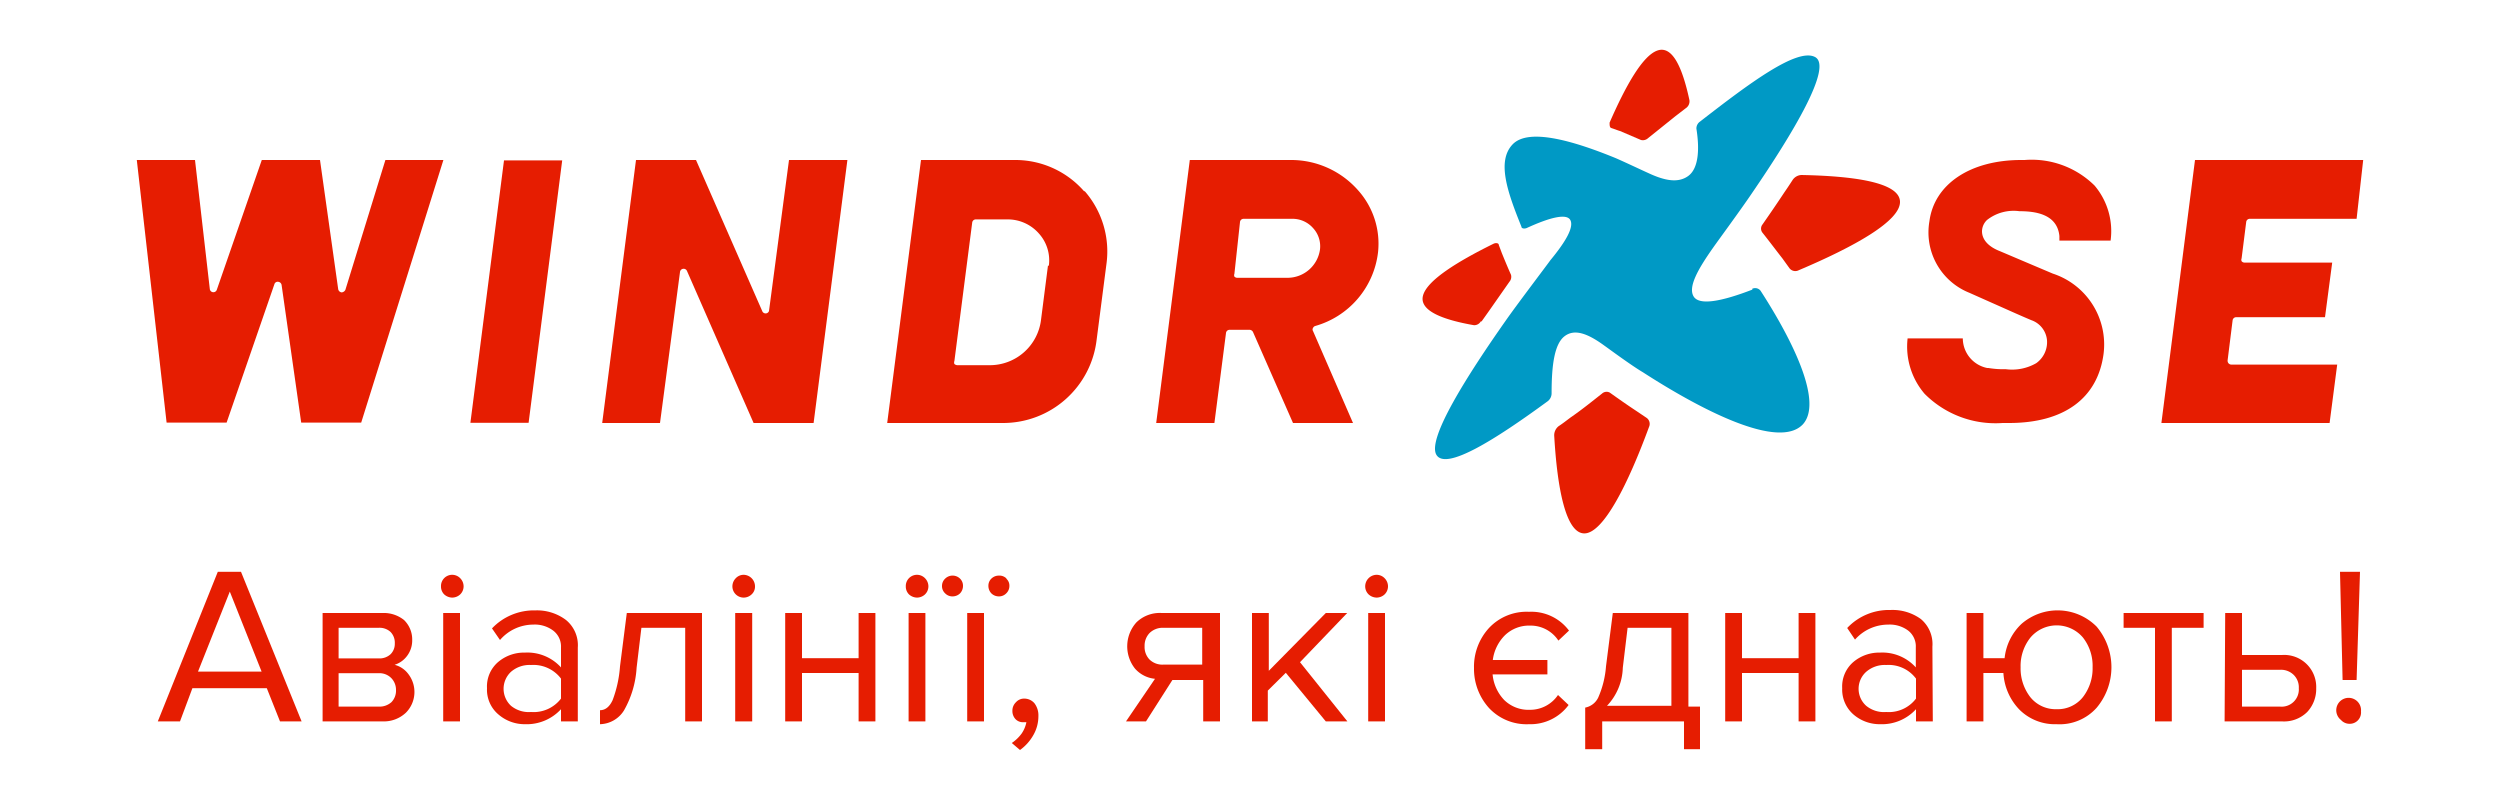<svg id="Layer_1" data-name="Layer 1" xmlns="http://www.w3.org/2000/svg" viewBox="0 0 125 40"><defs><style>.cls-1{fill:#e61d01;}.cls-2{fill:#0099c5;}</style></defs><title>Windrose</title><path class="cls-1" d="M90.07,8.75a.56.56,0,0,0-.44.25c-.13.2-.26.4-.4.6-.37.56-.74,1.1-1.11,1.63a.33.33,0,0,0,0,.4c.32.4.64.83,1,1.29l.36.5a.37.37,0,0,0,.46.09c2.76-1.17,5.09-2.46,5.06-3.43S92.66,8.8,90.07,8.75"/><path class="cls-1" d="M81,6.55,82.05,7a.38.38,0,0,0,.35-.09l1.37-1.1.52-.4A.41.41,0,0,0,84.47,5c-.34-1.58-.83-2.72-1.58-2.48s-1.6,1.76-2.41,3.61c0,.13,0,.24.08.27l.4.14"/><path class="cls-1" d="M74.08,16.07l.39-.55,1-1.43a.38.38,0,0,0,.08-.35c-.16-.36-.31-.72-.46-1.09l-.15-.4c0-.1-.15-.12-.27-.06-1.82.9-3.32,1.83-3.52,2.59s1,1.21,2.55,1.48a.38.38,0,0,0,.34-.19"/><path class="cls-1" d="M81.82,20.55c-.47-.31-.91-.62-1.33-.92a.34.34,0,0,0-.39.05c-.51.4-1,.8-1.58,1.2-.2.15-.39.3-.59.43a.58.58,0,0,0-.22.46c.15,2.64.58,4.92,1.52,4.9s2.17-2.46,3.22-5.32a.37.37,0,0,0-.11-.45l-.52-.35"/><path class="cls-2" d="M87.62,14.48c-1.53.59-2.66.81-2.94.34s.2-1.34,1-2.47c.13-.19,1.4-1.92,1.89-2.65,2.11-3.08,4.08-6.38,3.18-6.85S87.46,4.17,85,6.08a.42.42,0,0,0-.18.35c.17,1.07.1,2-.41,2.37s-1.19.23-2-.15c-.14-.06-1.22-.57-1.64-.75-2.08-.85-4.34-1.52-5.14-.68s-.26,2.38.44,4.11c0,.1.15.12.27.07,1.13-.52,2-.75,2.18-.39s-.24,1.08-1,2c-.14.2-1.59,2.11-2.17,2.93-2,2.84-4,6-3.53,6.8s2.93-.75,5.54-2.66a.5.5,0,0,0,.22-.42c0-1.4.14-2.46.65-2.85s1.18-.12,2,.48c.13.09,1.36,1,1.91,1.32,2.88,1.86,6.78,3.9,8,2.61,1-1.09-.43-4.08-2.11-6.68a.34.34,0,0,0-.42-.1"/><path class="cls-1" d="M108.07,21.15h8.41l.38-2.92h-5.3a.2.2,0,0,1-.13-.06.2.2,0,0,1-.05-.15l.25-2a.18.18,0,0,1,.18-.16h4.44l.36-2.73h-4.39a.19.19,0,0,1-.14-.07.18.18,0,0,1,0-.14l.23-1.82a.18.18,0,0,1,.18-.16h5.34L118.16,8h-8.41Z"/><path class="cls-1" d="M95.38,16.92a3.63,3.63,0,0,0,.85,2.77,5,5,0,0,0,3.9,1.46h.32c2.76,0,4.44-1.24,4.73-3.47a3.73,3.73,0,0,0-2.54-4l-1.18-.5L100,12.56c-.57-.22-.9-.57-.9-1a.8.8,0,0,1,.25-.56,2.15,2.15,0,0,1,1.62-.44c.81,0,1.89.15,2,1.24,0,.07,0,.15,0,.23h2.56a3.53,3.53,0,0,0-.8-2.75A4.47,4.47,0,0,0,101.23,8h-.17c-2.55,0-4.35,1.21-4.59,3.07a3.25,3.25,0,0,0,2,3.57l1.1.49c.68.3,1.38.62,2,.88a1.17,1.17,0,0,1,.78,1,1.29,1.29,0,0,1-.54,1.15,2.42,2.42,0,0,1-1.52.3,4.53,4.53,0,0,1-.87-.06h-.06a1.52,1.52,0,0,1-1.22-1.48Z"/><path class="cls-1" d="M65.76,16.3a4.36,4.36,0,0,0,3.14-3.67,4,4,0,0,0-1-3.12A4.46,4.46,0,0,0,64.59,8h-5.1L57.81,21.15h2.91l.58-4.5a.18.18,0,0,1,.18-.16h1a.2.2,0,0,1,.17.11l2,4.55h3l-2-4.6a.14.14,0,0,1,0-.15.18.18,0,0,1,.11-.1m-1.37-2.41H61.86a.2.2,0,0,1-.14-.06.18.18,0,0,1,0-.14L62,11.1a.18.18,0,0,1,.18-.16h2.47a1.37,1.37,0,0,1,1,.46A1.34,1.34,0,0,1,66,12.47a1.64,1.64,0,0,1-1.62,1.42"/><polygon class="cls-1" points="23.52 21.14 26.43 21.14 28.11 8.02 25.2 8.02 23.52 21.14"/><path class="cls-1" d="M54.22,9.58A4.57,4.57,0,0,0,50.79,8H46.05L44.36,21.15h5.81A4.71,4.71,0,0,0,54.83,17l.5-3.86a4.59,4.59,0,0,0-1.11-3.6M52.4,13.27,52.05,16a2.58,2.58,0,0,1-2.56,2.26H47.86a.25.25,0,0,1-.14-.06.2.2,0,0,1,0-.15l.89-6.92a.18.18,0,0,1,.18-.16h1.6a2.07,2.07,0,0,1,1.55.7,2,2,0,0,1,.5,1.63"/><path class="cls-1" d="M37.68,21.15h3L42.37,8H39.45l-1,7.55a.18.18,0,0,1-.34,0L34.8,8h-3L30.11,21.15H33l1-7.55a.18.18,0,0,1,.16-.16.18.18,0,0,1,.19.11Z"/><path class="cls-1" d="M15.06,21.13h3L22.17,8h-2.9l-2,6.49a.23.23,0,0,1-.19.13.2.2,0,0,1-.17-.16L16,8H13.09l-2.25,6.49a.18.18,0,0,1-.19.12.18.18,0,0,1-.16-.16L9.75,8H6.84L8.33,21.13h3l2.39-6.92a.17.17,0,0,1,.19-.12.19.19,0,0,1,.17.16Z"/><path class="cls-1" d="M15.08,36.07H14l-.66-1.66H9.62L9,36.07H7.89l3-7.48h1.16Zm-2-2.49-1.59-4-1.59,4Z"/><path class="cls-1" d="M19.13,36.07h-3V30.65h3A1.62,1.62,0,0,1,20.2,31a1.35,1.35,0,0,1,.41,1,1.28,1.28,0,0,1-.26.8,1.23,1.23,0,0,1-.62.44,1.24,1.24,0,0,1,.7.48,1.47,1.47,0,0,1-.13,1.91A1.61,1.61,0,0,1,19.13,36.07Zm-.2-3.15a.81.81,0,0,0,.6-.21.73.73,0,0,0,.21-.54.77.77,0,0,0-.21-.57.81.81,0,0,0-.6-.21h-2v1.53Zm0,2.41a.89.89,0,0,0,.64-.22.82.82,0,0,0,.23-.61.84.84,0,0,0-.23-.59.83.83,0,0,0-.64-.25h-2v1.67Z"/><path class="cls-1" d="M22.61,29.88a.61.61,0,0,1-.4-.16.55.55,0,0,1-.16-.4.56.56,0,0,1,.56-.58.56.56,0,0,1,.4.17.58.58,0,0,1,.17.41.56.56,0,0,1-.17.4A.59.59,0,0,1,22.61,29.88ZM23,36.07h-.84V30.65H23Z"/><path class="cls-1" d="M28.89,36.07h-.84v-.61a2.33,2.33,0,0,1-1.8.75,2,2,0,0,1-1.32-.48,1.62,1.62,0,0,1-.58-1.32,1.61,1.61,0,0,1,.57-1.32,2,2,0,0,1,1.33-.46,2.27,2.27,0,0,1,1.8.74v-1a1,1,0,0,0-.39-.84,1.53,1.53,0,0,0-1-.3A2.2,2.2,0,0,0,25,32l-.4-.58a2.89,2.89,0,0,1,2.17-.9A2.4,2.4,0,0,1,28.3,31a1.63,1.63,0,0,1,.59,1.38Zm-2.34-.47a1.72,1.72,0,0,0,1.5-.67v-1a1.73,1.73,0,0,0-1.5-.68,1.41,1.41,0,0,0-1,.34,1.16,1.16,0,0,0,0,1.7A1.4,1.4,0,0,0,26.55,35.6Z"/><path class="cls-1" d="M30,36.21v-.7c.26,0,.47-.16.63-.5A6,6,0,0,0,31,33.32l.34-2.67H35.1v5.42h-.84V31.39H32.07l-.24,2a4.89,4.89,0,0,1-.63,2.13A1.45,1.45,0,0,1,30,36.21Z"/><path class="cls-1" d="M37.18,29.88a.57.57,0,0,1-.39-.16.56.56,0,0,1-.17-.4.58.58,0,0,1,.17-.41.54.54,0,0,1,.39-.17.58.58,0,0,1,.57.58.52.52,0,0,1-.17.4A.58.58,0,0,1,37.18,29.88Zm.43,6.19h-.85V30.65h.85Z"/><path class="cls-1" d="M40.1,36.07h-.84V30.65h.84v2.26h2.83V30.65h.84v5.42h-.84V33.65H40.1Z"/><path class="cls-1" d="M45.85,29.88a.61.61,0,0,1-.4-.16.55.55,0,0,1-.16-.4.56.56,0,0,1,.56-.58.56.56,0,0,1,.4.17.58.58,0,0,1,.17.41.56.56,0,0,1-.17.4A.59.59,0,0,1,45.85,29.88Zm.42,6.19h-.84V30.65h.84Z"/><path class="cls-1" d="M48,28.93a.49.49,0,0,1,.15.36.54.54,0,0,1-.15.38.53.53,0,0,1-.37.15.5.5,0,0,1-.37-.15.49.49,0,0,1-.16-.38.5.5,0,0,1,.16-.36.53.53,0,0,1,.74,0Zm1.2,7.14h-.84V30.65h.84Zm1.11-7.14a.46.46,0,0,1,.16.36.51.51,0,0,1-.16.38.5.5,0,0,1-.37.15.53.53,0,0,1-.37-.15.54.54,0,0,1-.15-.38.49.49,0,0,1,.15-.36.53.53,0,0,1,.37-.15A.5.5,0,0,1,50.33,28.93Z"/><path class="cls-1" d="M51.92,35.81a1.89,1.89,0,0,1-.25.94,2.32,2.32,0,0,1-.67.75l-.41-.35a2,2,0,0,0,.49-.47,1.52,1.52,0,0,0,.24-.57l-.16,0a.5.5,0,0,1-.39-.16.59.59,0,0,1-.15-.41.58.58,0,0,1,.18-.43.54.54,0,0,1,.42-.18.67.67,0,0,1,.5.23A1,1,0,0,1,51.92,35.81Z"/><path class="cls-1" d="M57.3,36.07h-1l1.45-2.13a1.52,1.52,0,0,1-1-.51,1.79,1.79,0,0,1,.07-2.31,1.67,1.67,0,0,1,1.26-.47H61v5.42h-.84V34H58.62Zm.88-2.84h1.93V31.39H58.18a.94.94,0,0,0-.7.26.91.91,0,0,0-.25.66.9.9,0,0,0,.25.67A.92.92,0,0,0,58.18,33.23Z"/><path class="cls-1" d="M67.37,36.07H66.29l-2-2.43-.9.89v1.54H62.6V30.65h.84v2.89l2.85-2.89h1.07L65,33.11Z"/><path class="cls-1" d="M68.83,29.88a.61.61,0,0,1-.4-.16.56.56,0,0,1-.17-.4.58.58,0,0,1,.57-.58.56.56,0,0,1,.4.17.58.58,0,0,1,.17.41.56.56,0,0,1-.17.4A.59.59,0,0,1,68.83,29.88Zm.42,6.19h-.84V30.65h.84Z"/><path class="cls-1" d="M76.45,36.21a2.57,2.57,0,0,1-2-.81,2.92,2.92,0,0,1-.75-2,2.86,2.86,0,0,1,.75-2,2.57,2.57,0,0,1,2-.81,2.35,2.35,0,0,1,2,.94l-.53.5a1.66,1.66,0,0,0-1.41-.75,1.74,1.74,0,0,0-1.26.48A2.13,2.13,0,0,0,74.64,33h2.73v.72H74.63A2.13,2.13,0,0,0,75.21,35a1.73,1.73,0,0,0,1.28.49,1.68,1.68,0,0,0,1.41-.74l.53.5A2.37,2.37,0,0,1,76.45,36.21Z"/><path class="cls-1" d="M79.26,37.46V35.38a.91.91,0,0,0,.65-.5,4.75,4.75,0,0,0,.39-1.56l.34-2.67h3.78v4.68H85v2.13H84.2V36.07H80.11v1.39Zm2.12-6.07-.24,2a2.88,2.88,0,0,1-.79,1.9h3.22V31.39Z"/><path class="cls-1" d="M87.1,36.07h-.84V30.65h.84v2.26h2.83V30.65h.84v5.42h-.84V33.65H87.1Z"/><path class="cls-1" d="M96.64,36.07H95.8v-.61a2.31,2.31,0,0,1-1.79.75,2,2,0,0,1-1.33-.48,1.65,1.65,0,0,1-.57-1.32,1.61,1.61,0,0,1,.57-1.32A2,2,0,0,1,94,32.63a2.25,2.25,0,0,1,1.79.74v-1a1,1,0,0,0-.38-.84,1.54,1.54,0,0,0-1-.3,2.22,2.22,0,0,0-1.66.75l-.39-.58a2.87,2.87,0,0,1,2.16-.9,2.41,2.41,0,0,1,1.52.45,1.63,1.63,0,0,1,.58,1.38Zm-2.33-.47a1.7,1.7,0,0,0,1.49-.67v-1a1.71,1.71,0,0,0-1.49-.68,1.41,1.41,0,0,0-1,.34,1.14,1.14,0,0,0,0,1.7A1.4,1.4,0,0,0,94.31,35.6Z"/><path class="cls-1" d="M102.83,36.21a2.51,2.51,0,0,1-1.85-.72,2.87,2.87,0,0,1-.81-1.84h-1v2.42h-.84V30.65h.84v2.26h1.06a2.75,2.75,0,0,1,.85-1.72,2.75,2.75,0,0,1,3.75.14,3.15,3.15,0,0,1,0,4.06A2.48,2.48,0,0,1,102.83,36.21Zm0-.75a1.61,1.61,0,0,0,1.32-.61,2.35,2.35,0,0,0,.48-1.49,2.29,2.29,0,0,0-.48-1.48,1.72,1.72,0,0,0-2.63,0,2.28,2.28,0,0,0-.49,1.48,2.35,2.35,0,0,0,.48,1.49A1.62,1.62,0,0,0,102.83,35.46Z"/><path class="cls-1" d="M108.59,36.07h-.84V31.39h-1.57v-.74h4v.74h-1.59Z"/><path class="cls-1" d="M111.26,30.65h.84v2.1h2a1.6,1.6,0,0,1,1.71,1.66,1.68,1.68,0,0,1-.45,1.19,1.65,1.65,0,0,1-1.26.47h-2.87ZM114,33.49H112.1v1.84H114a.86.86,0,0,0,.94-.92.87.87,0,0,0-.25-.66A.9.9,0,0,0,114,33.49Z"/><path class="cls-1" d="M117.91,36a.56.56,0,0,1-.43.19.57.57,0,0,1-.43-.19.62.62,0,1,1,1-.43A.57.57,0,0,1,117.91,36Zm-.08-2h-.7L117,28.59H118Z"/></svg>
